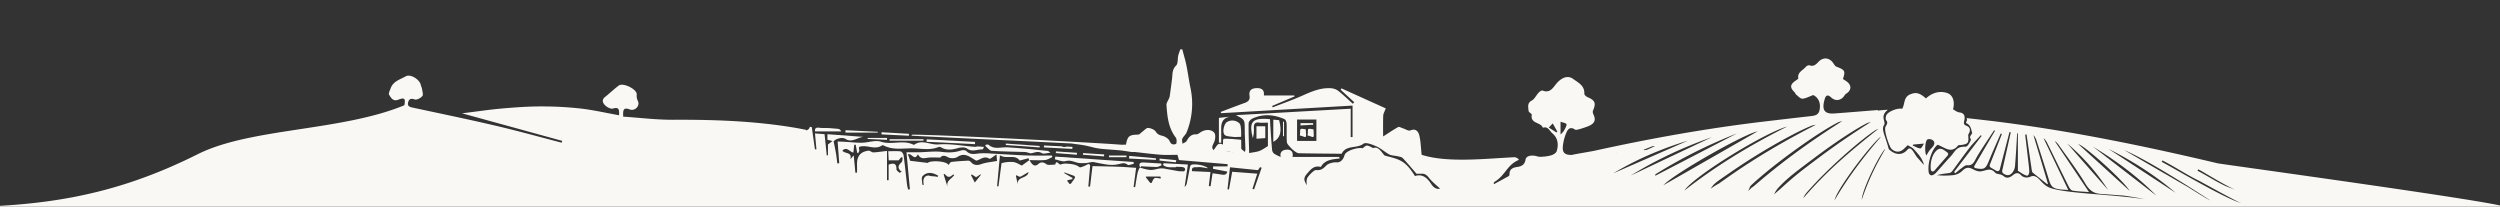 <svg xmlns="http://www.w3.org/2000/svg" id="Capa_1" data-name="Capa 1" viewBox="0 0 2613 216"><rect x="0" y="0" width="2613" height="216" fill="#333333" stroke="none"/><defs><style>.cls-1{fill:none;}.cls-2{fill:#f9f8f4;}</style></defs><title>herencia-esencia-meseta-09</title><path class="cls-1" d="M1637.33,130.92c-.84-1.23-3.21-1.41-6.13-2.49V141.7a16.44,16.44,0,0,0,4.72-6C1636.68,134.18,1637.94,131.8,1637.33,130.92Z"></path><path class="cls-1" d="M1966.19,144.17l-1.93,1.32c-.48.46-1,.94-1.47,1.45-15.53,15.72-43.31,53.94-45.17,63.56,13.26-22.58,28.5-43,45.17-62.4C1963.91,146.79,1965.05,145.47,1966.19,144.17Z"></path><path class="cls-1" d="M1925.75,127.72l-3.83,1.08c-9.44,4.77-22.05,12.73-35.41,22a624.92,624.92,0,0,0-53.31,41.49c-11.36,10.05-19.82,18.77-22.48,24q12.38-11.85,25.09-22.75c16.78-14.42,34-27.73,51.59-40.22C1900,144.43,1912.76,135.93,1925.75,127.72Z"></path><path class="cls-1" d="M1877.75,142.32q10.18-5.52,20.48-10.79l-3.89.75c-5.32,2.12-11.64,5.08-18.55,8.61a628.61,628.61,0,0,0-67.19,40.58c-15.75,11-28,20.93-31.69,26.7,3.68-2.91,7.38-5.74,11.09-8.55q6.82-5.16,13.73-10.08,10.45-7.47,21.07-14.45C1840.77,163.27,1859.09,152.45,1877.75,142.32Z"></path><path class="cls-1" d="M1963.51,135.93l-.72.31-2.2.95c-16.15,10.6-44,35.29-62,54.3q-2,2.14-3.9,4.18c-6.79,7.43-11.65,13.65-13.07,17.26,24.91-28.73,52.14-53.46,81.21-76.43Z"></path><path class="cls-1" d="M1916.23,155q5.67-4,11.42-8,13.8-9.45,27.94-18.34l-3.73,1.09c-5.16,2.63-11.29,6.21-18,10.44-2.66,1.68-5.41,3.47-8.21,5.34-9.09,6-18.82,13-28.28,20.07-18.54,13.93-36.06,28.58-45.83,38.92-3.48,3.67-6,6.81-7.19,9.16,2.79-2.64,5.59-5.22,8.41-7.79,15-13.66,30.36-26.34,46.12-38.25Q1907.5,161.22,1916.23,155Z"></path><path class="cls-1" d="M1618.93,134.53l7.9,5.06,1.07-.72c-1.51-2.7-3-5.39-4.87-8.67Z"></path><path class="cls-1" d="M1868.23,133.41a63.83,63.83,0,0,0-6.54,2.26c-28.93,11.43-92.46,51.27-101,64.67,33.31-26.11,68.09-47,104.37-65.31C1866.1,134.49,1867.16,133.94,1868.23,133.41Z"></path><path class="cls-1" d="M2020.7,154.11c1.8-2.58,1.78-5.23-1.26-6.76-1.37-.69-3.68-1-4.86-.27-2.33,1.38-3.1,13.14-1,16.71,1.32-2.12,2.22-3.81,3.35-5.33S2019.6,155.67,2020.7,154.11Z"></path><path class="cls-1" d="M2172.33,151.82,2226,200.58C2219.83,190.16,2179.62,153.91,2172.33,151.82Z"></path><path class="cls-1" d="M2160.72,151.11l42.93,48.81A219.69,219.69,0,0,0,2160.72,151.11Z"></path><path class="cls-1" d="M2336.1,199.51c-10.89-10.8-32.46-18.49-38.36-21.29-.26.51-.51,1-.76,1.54,8.13,4,23,13.63,31.47,16.81C2331.24,197.62,2333.78,198.6,2336.1,199.51Z"></path><path class="cls-1" d="M1837.32,138.35a64.1,64.1,0,0,0-10.75,4c-25.58,11.47-79.25,42.86-87.83,52.31l93.39-53.37Z"></path><path class="cls-1" d="M2286.16,196.17c1.06.62,22.52,14.28,23.9,14.34-22.15-14.45-64.75-41.76-89.54-52.41C2242.69,171,2264.39,183.64,2286.16,196.17Z"></path><path class="cls-1" d="M2219.17,204.89a4.9,4.9,0,0,0-2.5.64q-10.26-.84-20.52-1.54c-8.41-.55-12.39-4.27-16.58-11.24-8.46-14.08-18.58-27.18-28.07-40.65a14.38,14.38,0,0,0-3.68-3.43L2183.67,202c-7-.55-12.14-.65-17.19-1.53-1.53-.27-3.12-2.46-3.95-4.13-7.63-15.25-15.07-30.59-22.64-45.87a17.32,17.32,0,0,0-3.82-4.94c8.45,17.71,16.91,35.41,25.92,54.29-3.89-.28-6.16-.32-8.39-.62-7.94-1.05-9.64-2.85-11.93-10.42-4.16-13.73-8.58-27.37-13-41a14.55,14.55,0,0,0-3.06-5.29q7.31,24.57,14.63,49.13l-1.61,1.08-14.49-11.59c-1.69-11.53-3.73-25.42-5.76-39.32L2117,142q1.42,12.22,2.85,24.46c.54,4.63,1.19,9.25,1.45,13.9.08,1.48-.56,3.57-1.62,4.36-.75.54-2.89-.46-4.21-1.15-2.17-1.14-4.17-2.58-6.08-3.8V140.6l-.76,0c-.73,11.52-1.34,23-2.28,34.54a12.73,12.73,0,0,1-2.67,6.44c-3.45,4.36-7.27,3-11.06-.19l9.34-41.75-1.34-.34-11,42.09-10.38-6,13.41-34.1-1.22-.54c-2.73,6.19-5.47,12.36-8.16,18.56q-2.21,5.07-4.29,10.19c-3.56,8.68-5.09,9.44-16.17,6.93l22.58-38.53-.87-.58c-4.36,6.59-8.78,13.14-13.06,19.77-2.32,3.58-4.56,7.23-6.57,11-1.89,3.52-3.67,6.34-8.62,5.8-2-.21-4.31,2.05-6.3,3.45-2.16,1.51-4.11,3.33-6.15,5l-1.33-1.27,28.91-37.84-.83-.75c-3.95,4.36-8.18,8.5-11.79,13.14-6.19,8-12,16.25-18,24.33a5.36,5.36,0,0,1-3.07,2c-4.31.64-8.66,1-13,2.3,5.54.7,11.15,2.21,16.61,1.81,3.52-.26,7.48-2.68,10.08-5.28,3.78-3.79,6.48-5,10-1.22s7.47,3,11.16,2c5.24-1.4,9.39-1.73,13.58,2.84,1.83,2,6.25,1.36,8.88,2.93,3.54,2.11,5.8,1.26,8.64-1.12s6.5-2.6,9.41.44c2.66,2.79,5.4,2.86,8.74,1.29s6.65-.93,8.62,2.39c4.29,7.24,12.41,9.95,18.95,10.71,21.72,2.51,43.47,4.69,65.24,6.76-.32.82,13.55-.12,13.64.76-1.51-.07,4,.31,13.22.93a118.91,118.91,0,0,0-19.25-3.56A4.67,4.67,0,0,0,2219.17,204.89Z"></path><path class="cls-1" d="M2299.62,188.8c-13.17-6.48-26.19-13.28-39.26-20l-.78,1.47c13.46,7.09,64.82,37.84,82.83,43,0,0,0-.07,0-.11h0C2339.66,212.91,2302.91,190.42,2299.62,188.8Z"></path><path class="cls-1" d="M1999.31,153.39c2.63,1.09,5.24,2.84,7.92,3,1.19.06,2.54-3.17,3.86-5l-11.33,1Z"></path><path class="cls-1" d="M2254.12,205.8c-19.83-20.08-42.32-36.7-66.38-51.28Z"></path><path class="cls-1" d="M2274.05,202.69c-21.39-18.33-45.05-33.2-70.13-45.89Z"></path><path class="cls-1" d="M1962.79,168.68c-7.9,14.28-16.66,34.74-16.71,41.32a258.27,258.27,0,0,1,16.71-39q3.8-7.23,7.92-14.13l-1.14.93A96.88,96.88,0,0,0,1962.79,168.68Z"></path><path class="cls-1" d="M1733,161.87l8.73-3.82,22.56-9.87q-15.91,4.84-31.31,11a331,331,0,0,0-46.77,23.15L1732.73,162Z"></path><path class="cls-1" d="M1719.89,157.73a5,5,0,0,0,.82.3,88.5,88.5,0,0,0,9.27-4.23,11.4,11.4,0,0,0-2.84.32l-9.11,3.59,1.45.69C1719.61,158.15,1719.77,157.92,1719.89,157.73Z"></path><path class="cls-1" d="M1815.7,140.62q-8.68,3.4-17.21,7.1a515,515,0,0,0-65.45,34c-.9.56-1.82,1.1-2.72,1.66l-.17,1.58,2.89-1.5,71-36.76Z"></path><path class="cls-1" d="M1733,171.2l39.34-18.59,16.94-8q-12.57,4.38-24.82,9.46-16,6.65-31.46,14.57c-.37.19-.75.37-1.12.57q-14,7.22-27.41,15.49l27.11-12.81Z"></path><path class="cls-1" d="M1689.52,161c.18.1.36.17.54.25A.44.44,0,0,0,1689.52,161Z"></path><path class="cls-2" d="M2021.77,178.47l13.92-16a2.12,2.12,0,0,0-.33-3.08c-3.58-2.65-6.94-5.67-10.72-2.57-4.89,4-7.39,12.41-6.57,20.45A2.12,2.12,0,0,0,2021.77,178.47Z"></path><path class="cls-1" d="M1637.33,130.92c-.84-1.23-3.21-1.41-6.13-2.49V141.7a16.44,16.44,0,0,0,4.72-6C1636.68,134.18,1637.94,131.8,1637.33,130.92Z"></path><path class="cls-1" d="M1314.91,179l-29.22-3c-.78,6.76-1.7,14.84-2.63,22.93l1.55.29c1.18-6.53,2.37-13.05,3.37-18.55l26.18,2-5,15.92,1.7.47,7.86-22.54-1.65-.66Z"></path><path class="cls-1" d="M1719.89,157.73a5,5,0,0,0,.82.3,88.5,88.5,0,0,0,9.27-4.23,11.4,11.4,0,0,0-2.84.32l-9.11,3.59,1.45.69C1719.61,158.15,1719.77,157.92,1719.89,157.73Z"></path><path class="cls-1" d="M1815.7,140.62q-8.68,3.4-17.21,7.1a515,515,0,0,0-65.45,34c-.9.56-1.82,1.1-2.72,1.66l-.17,1.58,2.89-1.5,71-36.76Z"></path><path class="cls-1" d="M1689.52,161c.18.1.36.17.54.25A.44.44,0,0,0,1689.52,161Z"></path><path class="cls-1" d="M1837.32,138.35a64.1,64.1,0,0,0-10.75,4c-25.58,11.47-79.25,42.86-87.83,52.31l93.39-53.37Z"></path><path class="cls-1" d="M1733,161.87l8.73-3.82,22.56-9.87q-15.91,4.84-31.31,11a331,331,0,0,0-46.77,23.15L1732.73,162Z"></path><path class="cls-1" d="M1733,171.2l39.34-18.59,16.94-8q-12.57,4.38-24.82,9.46-16,6.65-31.46,14.57c-.37.19-.75.37-1.12.57q-14,7.22-27.41,15.49l27.11-12.81Z"></path><path class="cls-1" d="M1203.47,193.78c.61-1.33,1.2-4.52,3.12-6.18,1.24-1.08,4.41.06,6.72.2,0-.7,0-1.4,0-2.1h-16.16Z"></path><path class="cls-1" d="M985.87,181.78c1.65,5.32,3.24,10.42,4.83,15.52-2.53-8,6.26-9.72,8.37-15.42l-7.4,5.12Z"></path><path class="cls-1" d="M1014.06,182.38,1019,192l7.87-9.85-6.5,4.31Z"></path><path class="cls-1" d="M964.35,185.37c-1.5,1.62-.24,5.8-.24,8.82l1.65.27c-1.67-6.72,2.93-9.09,7.25-11.56l7,3.37.68-1.41C974.51,181.07,968.61,180.76,964.35,185.37Z"></path><path class="cls-1" d="M1618.93,134.53l7.9,5.06,1.07-.72c-1.51-2.7-3-5.39-4.87-8.67Z"></path><path class="cls-1" d="M1868.23,133.41a63.83,63.83,0,0,0-6.54,2.26c-28.93,11.43-92.46,51.27-101,64.67,33.31-26.11,68.09-47,104.37-65.31C1866.1,134.49,1867.16,133.94,1868.23,133.41Z"></path><path class="cls-1" d="M1114.59,183.36l6.18,3.61.18,1.43-5.77,1.33,3.44,4.56,6.14-8.58L1115,182.2Z"></path><path class="cls-1" d="M1061.7,184.07c.83,3.73,1.56,7,2.28,10.24-1.56-9,9.41-7.11,11.21-13.31l-9,5.27Z"></path><path class="cls-1" d="M2254.12,205.8c-19.83-20.08-42.32-36.7-66.38-51.28Z"></path><path class="cls-1" d="M2219.17,204.89a4.9,4.9,0,0,0-2.5.64q-10.26-.84-20.52-1.54c-8.41-.55-12.39-4.27-16.58-11.24-8.46-14.08-18.58-27.18-28.07-40.65a14.38,14.38,0,0,0-3.68-3.43L2183.67,202c-7-.55-12.14-.65-17.19-1.53-1.53-.27-3.12-2.46-3.95-4.13-7.63-15.25-15.07-30.59-22.64-45.87a17.32,17.32,0,0,0-3.82-4.94c8.45,17.71,16.91,35.41,25.92,54.29-3.89-.28-6.16-.32-8.39-.62-7.94-1.05-9.64-2.85-11.93-10.42-4.16-13.73-8.58-27.37-13-41a14.55,14.55,0,0,0-3.06-5.29q7.31,24.57,14.63,49.13l-1.61,1.08-14.49-11.59c-1.69-11.53-3.73-25.42-5.76-39.32L2117,142q1.42,12.22,2.85,24.46c.54,4.63,1.19,9.25,1.45,13.9.08,1.48-.56,3.57-1.62,4.36-.75.54-2.89-.46-4.21-1.15-2.17-1.14-4.17-2.58-6.08-3.8V140.6l-.76,0c-.73,11.52-1.34,23-2.28,34.54a12.73,12.73,0,0,1-2.67,6.44c-3.45,4.36-7.27,3-11.06-.19l9.34-41.75-1.34-.34-11,42.09-10.38-6,13.41-34.1-1.22-.54c-2.73,6.19-5.47,12.36-8.16,18.56q-2.21,5.07-4.29,10.19c-3.56,8.68-5.09,9.44-16.17,6.93l22.58-38.53-.87-.58c-4.36,6.59-8.78,13.14-13.06,19.77-2.32,3.58-4.56,7.23-6.57,11-1.89,3.52-3.67,6.34-8.62,5.8-2-.21-4.31,2.05-6.3,3.45-2.16,1.51-4.11,3.33-6.15,5l-1.33-1.27,28.91-37.84-.83-.75c-3.95,4.36-8.18,8.5-11.79,13.14-6.19,8-12,16.25-18,24.33a5.36,5.36,0,0,1-3.07,2c-4.31.64-8.66,1-13,2.3,5.54.7,11.15,2.21,16.61,1.81,3.52-.26,7.48-2.68,10.08-5.28,3.78-3.79,6.48-5,10-1.22s7.47,3,11.16,2c5.24-1.4,9.39-1.73,13.58,2.84,1.83,2,6.25,1.36,8.88,2.93,3.54,2.11,5.8,1.26,8.64-1.12s6.5-2.6,9.41.44c2.66,2.79,5.4,2.86,8.74,1.29s6.65-.93,8.62,2.39c4.29,7.24,12.41,9.95,18.95,10.71,21.72,2.51,43.47,4.69,65.24,6.76-.32.82,13.55-.12,13.64.76-1.51-.07,4,.31,13.22.93a118.91,118.91,0,0,0-19.25-3.56A4.67,4.67,0,0,0,2219.17,204.89Z"></path><path class="cls-1" d="M2172.33,151.82,2226,200.58C2219.83,190.16,2179.62,153.91,2172.33,151.82Z"></path><path class="cls-1" d="M2160.72,151.11l42.93,48.81A219.69,219.69,0,0,0,2160.72,151.11Z"></path><path class="cls-1" d="M1877.75,142.32q10.18-5.52,20.48-10.79l-3.89.75c-5.32,2.12-11.64,5.08-18.55,8.61a628.61,628.61,0,0,0-67.19,40.58c-15.75,11-28,20.93-31.69,26.7,3.68-2.91,7.38-5.74,11.09-8.55q6.82-5.16,13.73-10.08,10.45-7.47,21.07-14.45C1840.77,163.27,1859.09,152.45,1877.75,142.32Z"></path><path class="cls-1" d="M2299.62,188.8c-13.17-6.48-26.19-13.28-39.26-20l-.78,1.47c13.46,7.09,64.82,37.84,82.83,43,0,0,0-.07,0-.11h0C2339.66,212.91,2302.91,190.42,2299.62,188.8Z"></path><path class="cls-1" d="M2336.1,199.51c-10.89-10.8-32.46-18.49-38.36-21.29-.26.51-.51,1-.76,1.54,8.13,4,23,13.63,31.47,16.81C2331.24,197.62,2333.78,198.6,2336.1,199.51Z"></path><path class="cls-1" d="M2286.16,196.17c1.06.62,22.52,14.28,23.9,14.34-22.15-14.45-64.75-41.76-89.54-52.41C2242.69,171,2264.39,183.64,2286.16,196.17Z"></path><path class="cls-1" d="M2274.05,202.69c-21.39-18.33-45.05-33.2-70.13-45.89Z"></path><path class="cls-1" d="M1916.23,155q5.67-4,11.42-8,13.8-9.45,27.94-18.34l-3.73,1.09c-5.16,2.63-11.29,6.21-18,10.44-2.66,1.68-5.41,3.47-8.21,5.34-9.09,6-18.82,13-28.28,20.07-18.54,13.93-36.06,28.58-45.83,38.92-3.48,3.67-6,6.81-7.19,9.16,2.79-2.64,5.59-5.22,8.41-7.79,15-13.66,30.36-26.34,46.12-38.25Q1907.5,161.22,1916.23,155Z"></path><path class="cls-1" d="M1925.75,127.72l-3.83,1.08c-9.44,4.77-22.05,12.73-35.41,22a624.92,624.92,0,0,0-53.31,41.49c-11.36,10.05-19.82,18.77-22.48,24q12.38-11.85,25.09-22.75c16.78-14.42,34-27.73,51.59-40.22C1900,144.43,1912.76,135.93,1925.75,127.72Z"></path><path class="cls-1" d="M1962.79,168.68c-7.9,14.28-16.66,34.74-16.71,41.32a258.27,258.27,0,0,1,16.71-39q3.8-7.23,7.92-14.13l-1.14.93A96.88,96.88,0,0,0,1962.79,168.68Z"></path><path class="cls-1" d="M1963.51,135.93l-.72.31-2.2.95c-16.15,10.6-44,35.29-62,54.3q-2,2.14-3.9,4.18c-6.79,7.43-11.65,13.65-13.07,17.26,24.91-28.73,52.14-53.46,81.21-76.43Z"></path><path class="cls-1" d="M1999.31,153.39c2.63,1.09,5.24,2.84,7.92,3,1.19.06,2.54-3.17,3.86-5l-11.33,1Z"></path><path class="cls-1" d="M2020.7,154.11c1.8-2.58,1.78-5.23-1.26-6.76-1.37-.69-3.68-1-4.86-.27-2.33,1.38-3.1,13.14-1,16.71,1.32-2.12,2.22-3.81,3.35-5.33S2019.6,155.67,2020.7,154.11Z"></path><path class="cls-1" d="M1966.19,144.17l-1.93,1.32c-.48.46-1,.94-1.47,1.45-15.53,15.72-43.31,53.94-45.17,63.56,13.26-22.58,28.5-43,45.17-62.4C1963.91,146.79,1965.05,145.47,1966.19,144.17Z"></path><path class="cls-1" d="M1720,158.05a5.44,5.44,0,0,0,.83.3,88.35,88.35,0,0,0,9.26-4.23,11,11,0,0,0-2.84.32l-9.1,3.59,1.45.69C1719.68,158.47,1719.83,158.24,1720,158.05Z"></path><path class="cls-1" d="M1689.58,161.33l.54.25A.44.44,0,0,0,1689.58,161.33Z"></path><path class="cls-1" d="M1637.4,131.24c-.85-1.23-3.22-1.42-6.13-2.49V142a16.51,16.51,0,0,0,4.71-6C1636.74,134.5,1638,132.12,1637.4,131.24Z"></path><rect class="cls-1" x="1355.88" y="126.43" width="20.21" height="22.36"></rect><path class="cls-1" d="M1315,179.33l-29.23-3c-.77,6.76-1.7,14.84-2.63,22.93l1.55.29c1.19-6.53,2.37-13.05,3.37-18.55l26.18,2c-1.61,5.16-3.29,10.54-5,15.92l1.7.47,7.86-22.54-1.65-.66C1316.24,177.5,1315.31,178.84,1315,179.33Z"></path><path class="cls-1" d="M1815.77,140.94q-8.68,3.41-17.22,7.1a514.89,514.89,0,0,0-65.44,34c-.91.56-1.82,1.1-2.72,1.66l-.18,1.58,2.9-1.5,71-36.76Z"></path><path class="cls-1" d="M1837.39,138.67a63.46,63.46,0,0,0-10.75,4c-25.59,11.47-79.25,42.86-87.84,52.31l93.39-53.37Z"></path><path class="cls-1" d="M1733.11,162.19l8.72-3.82,22.57-9.87q-15.93,4.84-31.31,11a330.55,330.55,0,0,0-46.78,23.14l46.48-20.33Z"></path><path class="cls-1" d="M1733.11,171.52l39.33-18.59,16.94-8q-12.57,4.38-24.81,9.46-16,6.65-31.46,14.57c-.38.19-.76.37-1.13.57q-13.95,7.2-27.41,15.49l27.11-12.81Z"></path><path class="cls-1" d="M985.93,182.1l4.83,15.52c-2.52-8,6.27-9.72,8.37-15.42-2.44,1.69-4.88,3.37-7.39,5.12Z"></path><path class="cls-1" d="M964.42,185.69c-1.51,1.62-.24,5.8-.24,8.82l1.65.27c-1.68-6.72,2.93-9.09,7.24-11.56l7,3.37.68-1.41C974.57,181.39,968.67,181.08,964.42,185.69Z"></path><path class="cls-1" d="M1868.3,133.73a64.76,64.76,0,0,0-6.55,2.26c-28.93,11.43-92.46,51.27-101,64.67,33.31-26.11,68.09-47,104.36-65.32Z"></path><path class="cls-1" d="M1014.12,182.7l4.93,9.63,7.86-9.85-6.5,4.31Z"></path><path class="cls-1" d="M1619,134.85l7.89,5.06,1.08-.72-4.88-8.67Z"></path><path class="cls-1" d="M1114.66,183.68l6.17,3.61.18,1.43-5.77,1.33c1.13,1.49,2.49,3.29,3.44,4.56l6.15-8.59-9.77-3.5Z"></path><path class="cls-1" d="M1034.23,167.48c-5.65-3.56-9.59,1.43-13.7,2-6.44-3.49-11.58-9.09-19.62-3.82-2.42,1.59-7.33,1.71-9.84.29-3.91-2.24-6.33-1.92-8,.31-4.7,0-8.38-.22-12,.06-4.07.31-8.4,2.43-11.47-3.52-3.78,7.59-6.15-1.38-10.46.06,1,2.77,1.9,5.35,2.42,6.83l18.36,2.19c2.48-2.81,19.41-2.19,21.65,2.11,1-1.08,1.9-3,3-3.11,5.66-.71,11.37-1,17.06-1.34a4.09,4.09,0,0,1,3,1c3.22,3.91,6.65,4.22,11.42,2.49s10.28-2.07,16.28-3.17c-.16-2-.34-4.21-.55-6.78C1038.55,165,1035.22,168.1,1034.23,167.48Z"></path><path class="cls-1" d="M1203.54,194.09c.6-1.33,1.19-4.51,3.11-6.17,1.25-1.08,4.42.06,6.73.2V186h-16.16C1199.2,188.55,1201.62,191.65,1203.54,194.09Z"></path><path class="cls-1" d="M1066,169.3c-5.17-7-13.88-1.09-20.66-5.49-1,11.27-2,21.81-3,32.34l1.45.16c1.1-8.31,2.19-16.62,3.19-24.23a39.4,39.4,0,0,1,5.38-1.13c2.71-.13,5.54-.45,8.12.16s5.18,2.29,7.7,3.47l7.69-5.59c-.24-.7-.48-1.39-.73-2.09Z"></path><path class="cls-1" d="M1061.77,184.39c.83,3.73,1.55,7,2.28,10.24-1.56-9,9.41-7.11,11.2-13.31l-9,5.27Z"></path><path class="cls-1" d="M1877.82,142.64q10.17-5.52,20.48-10.79l-3.9.75c-5.31,2.12-11.63,5.08-18.55,8.61a631.14,631.14,0,0,0-67.19,40.57c-15.74,11-28,20.93-31.68,26.71q5.51-4.37,11.08-8.55,6.82-5.16,13.73-10.08,10.45-7.47,21.07-14.45C1840.83,163.59,1859.15,152.77,1877.82,142.64Z"></path><path class="cls-1" d="M2172.39,152.14c17.53,15.93,35.76,32.52,53.62,48.76C2219.9,190.48,2179.69,154.23,2172.39,152.14Z"></path><path class="cls-1" d="M2254.18,206.12c-19.83-20.08-42.32-36.7-66.38-51.28Z"></path><path class="cls-1" d="M2160.78,151.43l42.94,48.81A219.74,219.74,0,0,0,2160.78,151.43Z"></path><path class="cls-1" d="M2298.38,190.32c-13.17-6.49-24.88-14.48-38-21.16-.27.49-.53,1-.79,1.47,13.46,7.09,64.82,37.84,82.83,43a.45.45,0,0,0,0-.11h0C2339.72,213.23,2301.68,191.94,2298.38,190.32Z"></path><path class="cls-1" d="M2274.11,203c-21.39-18.33-45.05-33.2-70.13-45.9Z"></path><path class="cls-1" d="M2336.16,199.83c-17.35-8.42-32.46-18.49-38.36-21.29l-.76,1.54c8.14,4,23,13.62,31.47,16.81C2331.3,197.94,2333.84,198.91,2336.16,199.83Z"></path><path class="cls-1" d="M2286.22,196.49c1.07.62,22.52,14.28,23.91,14.34-22.15-14.45-64.76-41.76-89.55-52.42C2242.75,171.31,2264.45,184,2286.22,196.49Z"></path><path class="cls-1" d="M2219.36,206.12c-1,0-1.94-.67-2.62-.27q-10.26-.84-20.53-1.54c-8.41-.55-12.38-4.27-16.57-11.24-8.47-14.08-18.59-27.18-28.08-40.65a14.5,14.5,0,0,0-3.67-3.43l35.84,53.37c-6.95-.55-12.14-.66-17.19-1.53-1.53-.27-3.11-2.46-3.95-4.13-7.63-15.25-15.07-30.59-22.64-45.87a17.15,17.15,0,0,0-3.82-4.94l25.93,54.29c-3.89-.28-6.16-.32-8.4-.62-7.94-1.05-9.63-2.85-11.93-10.43-4.15-13.72-8.58-27.36-13-41a14.58,14.58,0,0,0-3.07-5.29q7.56,25.4,15.13,50.79l-.76.5-14.92-11.94a2.94,2.94,0,0,1-1.08-1.87c-1.66-11.3-3.63-24.74-5.6-38.18l-1.43.19c.95,8.15,1.92,16.31,2.86,24.46.53,4.63,1.19,9.25,1.44,13.9.08,1.48-.55,3.57-1.62,4.35-.74.55-2.89-.45-4.21-1.14-2.16-1.14-4.16-2.58-6.08-3.8V140.92l-.76,0c-.72,11.51-1.33,23-2.28,34.54a12.63,12.63,0,0,1-2.66,6.44c-2.95,3.72-6.16,3.29-9.4,1.09a3,3,0,0,1-1.25-3.18q4.46-19.84,8.93-39.85l-1.35-.34c-3.37,12.92-6.74,25.85-10.19,39.11a2.35,2.35,0,0,1-3.44,1.45l-5.8-3.34a2.56,2.56,0,0,1-1.11-3.15l12.61-32-1.23-.54c-2.72,6.19-5.46,12.36-8.16,18.56-1.47,3.38-2.89,6.78-4.29,10.19-3.32,8.11-4.87,9.3-14.09,7.38a1.52,1.52,0,0,1-1-2.27l21.51-36.71-.87-.58c-4.36,6.59-8.77,13.14-13.06,19.77-2.31,3.58-4.55,7.23-6.57,11-1.89,3.52-3.66,6.33-8.62,5.8-2-.21-4.31,2-6.3,3.44s-4,3.27-6,4.93l-1.35-1.29q14.4-18.87,28.81-37.72l-.83-.75c-3.95,4.36-8.18,8.5-11.78,13.13-6.2,8-12,16.26-18,24.34a5.35,5.35,0,0,1-3.07,2c-4.3.64-8.65,1-12.94,2.3a82.1,82.1,0,0,0,16.44,0,16.32,16.32,0,0,0,10-4.56c3.78-3.78,6.67-4,11.24-1.62,4.74,2.51,7.15,2.61,10.85,1.62,5.23-1.4,8.2-2.53,12.38,2,1.83,2,5.11.57,9.07,3.76,3.2,2.58,6.47,1.15,9.32-1.23s5.64-3,8.55,0c2.66,2.79,6.61,3,10,1.48s6.56.24,9.19,3.07c5.64,6.08,8.09,8.27,15.83,10.08,21.28,5,43.14,4.87,71.61,7.79-.32.82,8-.12,8.05.76-1.52-.07,5.12,1.46,14.37,2.08a119,119,0,0,0-19.26-3.56C2221.61,205.64,2220.69,206.12,2219.36,206.12Z"></path><path class="cls-1" d="M1916.29,155.35q5.68-4,11.42-8,13.8-9.45,28-18.34l-3.73,1.09c-5.16,2.62-11.29,6.21-18,10.44-2.66,1.68-5.4,3.47-8.21,5.34-9.09,6.05-18.81,13-28.28,20.07-18.53,13.93-36.06,28.58-45.83,38.92-3.47,3.67-6,6.81-7.18,9.16,2.78-2.64,5.59-5.23,8.4-7.79,15-13.66,30.36-26.34,46.13-38.25Q1907.56,161.54,1916.29,155.35Z"></path><path class="cls-1" d="M1963.57,136.25l-.72.31-2.19.94c-16.16,10.61-44,35.3-62.05,54.31q-2,2.15-3.89,4.18c-6.79,7.43-11.65,13.65-13.07,17.26,24.9-28.73,52.14-53.46,81.2-76.43Z"></path><path class="cls-1" d="M2020.76,154.43c1.81-2.58,1.78-5.23-1.25-6.76-1.37-.69-3.68-1-4.87-.27-2.32,1.38-3.09,13.14-1,16.71,1.31-2.12,2.21-3.81,3.35-5.33S2019.67,156,2020.76,154.43Z"></path><path class="cls-1" d="M1925.81,128l-3.82,1.07c-9.45,4.78-22.06,12.74-35.42,22a622.7,622.7,0,0,0-53.3,41.49c-11.37,10.05-19.82,18.77-22.49,24q12.38-11.85,25.1-22.75c16.77-14.42,34-27.73,51.59-40.22Q1906.32,140.29,1925.81,128Z"></path><path class="cls-1" d="M1966.25,144.49l-1.93,1.31c-.48.46-1,.95-1.47,1.46-15.52,15.72-43.31,53.94-45.17,63.55,13.26-22.57,28.51-42.95,45.17-62.39Q1964.55,146.44,1966.25,144.49Z"></path><path class="cls-1" d="M1999.37,153.7c2.64,1.1,5.24,2.85,7.92,3,1.19.06,2.54-3.17,3.86-5l-11.33,1Z"></path><path class="cls-1" d="M1962.85,169c-7.9,14.28-16.66,34.74-16.71,41.32a259.86,259.86,0,0,1,16.71-39q3.81-7.22,7.92-14.12l-1.14.93A98.36,98.36,0,0,0,1962.85,169Z"></path><path class="cls-1" d="M1637.4,131.24c-.85-1.23-3.22-1.42-6.13-2.49V142a16.51,16.51,0,0,0,4.71-6C1636.74,134.5,1638,132.12,1637.4,131.24Z"></path><rect class="cls-1" x="1355.88" y="126.43" width="20.21" height="22.36"></rect><path class="cls-1" d="M1315,179.33l-29.23-3c-.77,6.76-1.7,14.84-2.63,22.93l1.55.29c1.19-6.53,2.37-13.05,3.37-18.55l26.18,2c-1.61,5.16-3.29,10.54-5,15.92l1.7.47,7.86-22.54-1.65-.66C1316.24,177.5,1315.31,178.84,1315,179.33Z"></path><path class="cls-1" d="M1720,158.05a5.44,5.44,0,0,0,.83.3,88.35,88.35,0,0,0,9.26-4.23,11,11,0,0,0-2.84.32l-9.1,3.59,1.45.69C1719.68,158.47,1719.83,158.24,1720,158.05Z"></path><path class="cls-1" d="M1815.77,140.94q-8.68,3.41-17.22,7.1a514.89,514.89,0,0,0-65.44,34c-.91.56-1.82,1.1-2.72,1.66l-.18,1.58,2.9-1.5,71-36.76Z"></path><path class="cls-1" d="M1689.58,161.33l.54.25A.44.44,0,0,0,1689.58,161.33Z"></path><path class="cls-1" d="M1868.3,133.73a64.76,64.76,0,0,0-6.55,2.26c-28.93,11.43-92.46,51.27-101,64.67,33.31-26.11,68.09-47,104.36-65.32Z"></path><path class="cls-1" d="M1733.11,171.52l39.33-18.59,16.94-8q-12.57,4.38-24.81,9.46-16,6.65-31.46,14.57c-.38.19-.76.37-1.13.57q-13.95,7.2-27.41,15.49l27.11-12.81Z"></path><path class="cls-1" d="M1837.39,138.67a63.46,63.46,0,0,0-10.75,4c-25.59,11.47-79.25,42.86-87.84,52.31l93.39-53.37Z"></path><path class="cls-1" d="M985.93,182.1l4.83,15.52c-2.52-8,6.27-9.72,8.37-15.42-2.44,1.69-4.88,3.37-7.39,5.12Z"></path><path class="cls-1" d="M964.42,185.69c-1.51,1.62-.24,5.8-.24,8.82l1.65.27c-1.68-6.72,2.93-9.09,7.24-11.56l7,3.37.68-1.41C974.57,181.39,968.67,181.08,964.42,185.69Z"></path><path class="cls-1" d="M1014.12,182.7l4.93,9.63,7.86-9.85-6.5,4.31Z"></path><path class="cls-1" d="M1619,134.85l7.89,5.06,1.08-.72-4.88-8.67Z"></path><path class="cls-1" d="M1066,169.3c-5.17-7-13.88-1.09-20.66-5.49-1,11.27-2,21.81-3,32.34l1.45.16c1.1-8.31,2.19-16.62,3.19-24.23a39.4,39.4,0,0,1,5.38-1.13c2.71-.13,5.54-.45,8.12.16s5.18,2.29,7.7,3.47l7.69-5.59c-.24-.7-.48-1.39-.73-2.09Z"></path><path class="cls-1" d="M1034.23,167.48c-5.65-3.56-9.59,1.43-13.7,2-6.44-3.49-11.58-9.09-19.62-3.82-2.42,1.59-7.33,1.71-9.84.29-3.91-2.24-6.33-1.92-8,.31-4.7,0-8.38-.22-12,.06-4.07.31-8.4,2.43-11.47-3.52-3.78,7.59-6.15-1.38-10.46.06,1,2.77,1.9,5.35,2.42,6.83l18.36,2.19c2.48-2.81,19.41-2.19,21.65,2.11,1-1.08,1.9-3,3-3.11,5.66-.71,11.37-1,17.06-1.34a4.09,4.09,0,0,1,3,1c3.22,3.91,6.65,4.22,11.42,2.49s10.28-2.07,16.28-3.17c-.16-2-.34-4.21-.55-6.78C1038.55,165,1035.22,168.1,1034.23,167.48Z"></path><path class="cls-1" d="M1203.54,194.09c.6-1.33,1.19-4.51,3.11-6.17,1.25-1.08,4.42.06,6.73.2V186h-16.16C1199.2,188.55,1201.62,191.65,1203.54,194.09Z"></path><path class="cls-1" d="M1114.66,183.68l6.17,3.61.18,1.43-5.77,1.33c1.13,1.49,2.49,3.29,3.44,4.56l6.15-8.59-9.77-3.5Z"></path><path class="cls-1" d="M1061.77,184.39c.83,3.73,1.55,7,2.28,10.24-1.56-9,9.41-7.11,11.2-13.31l-9,5.27Z"></path><path class="cls-1" d="M1733.11,162.19l8.72-3.82,22.57-9.87q-15.93,4.84-31.31,11a330.55,330.55,0,0,0-46.78,23.14l46.48-20.33Z"></path><path class="cls-1" d="M2172.39,152.14c17.53,15.93,35.76,32.52,53.62,48.76C2219.9,190.48,2179.69,154.23,2172.39,152.14Z"></path><path class="cls-1" d="M2254.18,206.12c-19.83-20.08-42.32-36.7-66.38-51.28Z"></path><path class="cls-1" d="M2219.36,206.12c-1,0-1.94-.67-2.62-.27q-10.26-.84-20.53-1.54c-8.41-.55-12.38-4.27-16.57-11.24-8.47-14.08-18.59-27.18-28.08-40.65a14.5,14.5,0,0,0-3.67-3.43l35.84,53.37c-6.95-.55-12.14-.66-17.19-1.53-1.53-.27-3.11-2.46-3.95-4.13-7.63-15.25-15.07-30.59-22.64-45.87a17.15,17.15,0,0,0-3.82-4.94l25.93,54.29c-3.89-.28-6.16-.32-8.4-.62-7.94-1.05-9.63-2.85-11.93-10.43-4.15-13.72-8.58-27.36-13-41a14.58,14.58,0,0,0-3.07-5.29q7.56,25.4,15.13,50.79l-.76.5-14.92-11.94a2.94,2.94,0,0,1-1.08-1.87c-1.66-11.3-3.63-24.74-5.6-38.18l-1.43.19c.95,8.15,1.92,16.31,2.86,24.46.53,4.63,1.19,9.25,1.44,13.9.08,1.48-.55,3.57-1.62,4.35-.74.55-2.89-.45-4.21-1.14-2.16-1.14-4.16-2.58-6.08-3.8V140.92l-.76,0c-.72,11.51-1.33,23-2.28,34.54a12.63,12.63,0,0,1-2.66,6.44c-2.95,3.72-6.16,3.29-9.4,1.09a3,3,0,0,1-1.25-3.18q4.46-19.84,8.93-39.85l-1.35-.34c-3.37,12.92-6.74,25.85-10.19,39.11a2.35,2.35,0,0,1-3.44,1.45l-5.8-3.34a2.56,2.56,0,0,1-1.11-3.15l12.61-32-1.23-.54c-2.72,6.19-5.46,12.36-8.16,18.56-1.47,3.38-2.89,6.78-4.29,10.19-3.32,8.11-4.87,9.3-14.09,7.38a1.52,1.52,0,0,1-1-2.27l21.51-36.71-.87-.58c-4.36,6.59-8.77,13.14-13.06,19.77-2.31,3.58-4.55,7.23-6.57,11-1.89,3.52-3.66,6.33-8.62,5.8-2-.21-4.31,2-6.3,3.44s-4,3.27-6,4.93l-1.35-1.29q14.4-18.87,28.81-37.72l-.83-.75c-3.95,4.36-8.18,8.5-11.78,13.13-6.2,8-12,16.26-18,24.34a5.35,5.35,0,0,1-3.07,2c-4.3.64-8.65,1-12.94,2.3a82.1,82.1,0,0,0,16.44,0,16.32,16.32,0,0,0,10-4.56c3.78-3.78,6.67-4,11.24-1.62,4.74,2.51,7.15,2.61,10.85,1.62,5.23-1.4,8.2-2.53,12.38,2,1.83,2,5.11.57,9.07,3.76,3.2,2.58,6.47,1.15,9.32-1.23s5.64-3,8.55,0c2.66,2.79,6.61,3,10,1.48s6.56.24,9.19,3.07c5.64,6.08,8.09,8.27,15.83,10.08,21.28,5,43.14,4.87,71.61,7.79-.32.82,8-.12,8.05.76-1.52-.07,5.12,1.46,14.37,2.08a119,119,0,0,0-19.26-3.56C2221.61,205.64,2220.69,206.12,2219.36,206.12Z"></path><path class="cls-1" d="M2160.78,151.43l42.94,48.81A219.74,219.74,0,0,0,2160.78,151.43Z"></path><path class="cls-1" d="M2286.22,196.49c1.07.62,22.52,14.28,23.91,14.34-22.15-14.45-64.76-41.76-89.55-52.42C2242.75,171.31,2264.45,184,2286.22,196.49Z"></path><path class="cls-1" d="M2298.38,190.32c-13.17-6.49-24.88-14.48-38-21.16-.27.49-.53,1-.79,1.47,13.46,7.09,64.82,37.84,82.83,43a.45.45,0,0,0,0-.11h0C2339.72,213.23,2301.68,191.94,2298.38,190.32Z"></path><path class="cls-1" d="M2336.16,199.83c-17.35-8.42-32.46-18.49-38.36-21.29l-.76,1.54c8.14,4,23,13.62,31.47,16.81C2331.3,197.94,2333.84,198.91,2336.16,199.83Z"></path><path class="cls-1" d="M2274.11,203c-21.39-18.33-45.05-33.2-70.13-45.9Z"></path><path class="cls-1" d="M1999.37,153.7c2.64,1.1,5.24,2.85,7.92,3,1.19.06,2.54-3.17,3.86-5l-11.33,1Z"></path><path class="cls-1" d="M1963.57,136.25l-.72.31-2.19.94c-16.16,10.61-44,35.3-62.05,54.31q-2,2.15-3.89,4.18c-6.79,7.43-11.65,13.65-13.07,17.26,24.9-28.73,52.14-53.46,81.2-76.43Z"></path><path class="cls-1" d="M1916.29,155.35q5.68-4,11.42-8,13.8-9.45,28-18.34l-3.73,1.09c-5.16,2.62-11.29,6.21-18,10.44-2.66,1.68-5.4,3.47-8.21,5.34-9.09,6.05-18.81,13-28.28,20.07-18.53,13.93-36.06,28.58-45.83,38.92-3.47,3.67-6,6.81-7.18,9.16,2.78-2.64,5.59-5.23,8.4-7.79,15-13.66,30.36-26.34,46.13-38.25Q1907.56,161.54,1916.29,155.35Z"></path><path class="cls-1" d="M1925.81,128l-3.82,1.07c-9.45,4.78-22.06,12.74-35.42,22a622.7,622.7,0,0,0-53.3,41.49c-11.37,10.05-19.82,18.77-22.49,24q12.38-11.85,25.1-22.75c16.77-14.42,34-27.73,51.59-40.22Q1906.32,140.29,1925.81,128Z"></path><path class="cls-1" d="M2020.76,154.43c1.81-2.58,1.78-5.23-1.25-6.76-1.37-.69-3.68-1-4.87-.27-2.32,1.38-3.09,13.14-1,16.71,1.31-2.12,2.21-3.81,3.35-5.33S2019.67,156,2020.76,154.43Z"></path><path class="cls-1" d="M1877.82,142.64q10.17-5.52,20.48-10.79l-3.9.75c-5.31,2.12-11.63,5.08-18.55,8.61a631.14,631.14,0,0,0-67.19,40.57c-15.74,11-28,20.93-31.68,26.71q5.51-4.37,11.08-8.55,6.82-5.16,13.73-10.08,10.45-7.47,21.07-14.45C1840.83,163.59,1859.15,152.77,1877.82,142.64Z"></path><path class="cls-1" d="M1962.85,169c-7.9,14.28-16.66,34.74-16.71,41.32a259.86,259.86,0,0,1,16.71-39q3.81-7.22,7.92-14.12l-1.14.93A98.36,98.36,0,0,0,1962.85,169Z"></path><path class="cls-1" d="M1966.25,144.49l-1.93,1.31c-.48.46-1,.95-1.47,1.46-15.52,15.72-43.31,53.94-45.17,63.55,13.26-22.57,28.51-42.95,45.17-62.39Q1964.55,146.44,1966.25,144.49Z"></path><path class="cls-1" d="M1720,158.05a5.44,5.44,0,0,0,.83.3,88.35,88.35,0,0,0,9.26-4.23,11,11,0,0,0-2.84.32l-9.1,3.59,1.45.69C1719.68,158.47,1719.83,158.24,1720,158.05Z"></path><path class="cls-1" d="M1689.58,161.33l.54.25A.44.44,0,0,0,1689.58,161.33Z"></path><path class="cls-1" d="M1315,179.33l-29.23-3c-.77,6.76-1.7,14.84-2.63,22.93l1.55.29c1.19-6.53,2.37-13.05,3.37-18.55l26.18,2c-1.61,5.16-3.29,10.54-5,15.92l1.7.47,7.86-22.54-1.65-.66C1316.24,177.5,1315.31,178.84,1315,179.33Z"></path><path class="cls-1" d="M1637.4,131.24c-.85-1.23-3.22-1.42-6.13-2.49V142a16.51,16.51,0,0,0,4.71-6C1636.74,134.5,1638,132.12,1637.4,131.24Z"></path><path class="cls-1" d="M1733.11,171.52l39.33-18.59,16.94-8q-12.57,4.38-24.81,9.46-16,6.65-31.46,14.57c-.38.19-.76.37-1.13.57q-13.95,7.2-27.41,15.49l27.11-12.81Z"></path><path class="cls-1" d="M1815.77,140.94q-8.68,3.41-17.22,7.1a514.89,514.89,0,0,0-65.44,34c-.91.56-1.82,1.1-2.72,1.66l-.18,1.58,2.9-1.5,71-36.76Z"></path><path class="cls-1" d="M1733.11,162.19l8.72-3.82,22.57-9.87q-15.93,4.84-31.31,11a330.55,330.55,0,0,0-46.78,23.14l46.48-20.33Z"></path><path class="cls-1" d="M1837.39,138.67a63.46,63.46,0,0,0-10.75,4c-25.59,11.47-79.25,42.86-87.84,52.31l93.39-53.37Z"></path><rect class="cls-1" x="1355.88" y="126.43" width="20.21" height="22.36"></rect><path class="cls-1" d="M1868.3,133.73a64.76,64.76,0,0,0-6.55,2.26c-28.93,11.43-92.46,51.27-101,64.67,33.31-26.11,68.09-47,104.36-65.32Z"></path><path class="cls-1" d="M985.93,182.1l4.83,15.52c-2.52-8,6.27-9.72,8.37-15.42-2.44,1.69-4.88,3.37-7.39,5.12Z"></path><path class="cls-1" d="M1203,193.4a.5.5,0,0,0,.87-.15c.53-1.55,1.21-4,2.79-5.33,1.25-1.08,4.42.06,6.73.2V186h-14.47a.82.82,0,0,0-.65,1.33Z"></path><path class="cls-1" d="M964.42,185.69c-1.51,1.62-.24,5.8-.24,8.82l1.65.27c-1.68-6.72,2.93-9.09,7.24-11.56l7,3.37.68-1.41C974.57,181.39,968.67,181.08,964.42,185.69Z"></path><path class="cls-1" d="M1619,134.85l7.89,5.06,1.08-.72-4.88-8.67Z"></path><path class="cls-1" d="M1014.81,184.06l4.24,8.27,6-7.58a.46.46,0,0,0-.61-.67c-1.35.91-2.79,1.86-4.08,2.71l-5-3.26A.41.41,0,0,0,1014.81,184.06Z"></path><path class="cls-1" d="M1114.66,183.68l6.17,3.61.18,1.43-5.77,1.33c1.13,1.49,2.49,3.29,3.44,4.56l6.15-8.59-9.77-3.5Z"></path><path class="cls-1" d="M1066,169.3c-5.17-7-13.88-1.09-20.66-5.49-1,11.27-2,21.81-3,32.34l1.45.16c1.1-8.31,2.19-16.62,3.19-24.23a39.4,39.4,0,0,1,5.38-1.13c2.71-.13,5.54-.45,8.12.16s5.18,2.29,7.7,3.47l7.69-5.59c-.24-.7-.48-1.39-.73-2.09Z"></path><path class="cls-1" d="M1034.23,167.48c-5.65-3.56-9.59,1.43-13.7,2-6.44-3.49-11.58-9.09-19.62-3.82-2.42,1.59-7.33,1.71-9.84.29-3.91-2.24-6.33-1.92-8,.31-4.7,0-8.38-.22-12,.06-4.07.31-8.4,2.43-11.47-3.52-3.78,7.59-6.15-1.38-10.46.06,1,2.77,1.9,5.35,2.42,6.83l18.36,2.19c2.48-2.81,19.41-2.19,21.65,2.11,1-1.08,1.9-3,3-3.11,5.66-.71,11.37-1,17.06-1.34a4.09,4.09,0,0,1,3,1c3.22,3.91,6.65,4.22,11.42,2.49s10.28-2.07,16.28-3.17c-.16-2-.34-4.21-.55-6.78C1038.55,165,1035.22,168.1,1034.23,167.48Z"></path><path class="cls-1" d="M1061.77,184.39c.83,3.73,1.55,7,2.28,10.24-1.56-9,9.41-7.11,11.2-13.31l-9,5.27Z"></path><path class="cls-1" d="M2336.16,199.83c-17.35-8.42-32.46-18.49-38.36-21.29l-.76,1.54c8.14,4,23,13.62,31.47,16.81C2331.3,197.94,2333.84,198.91,2336.16,199.83Z"></path><path class="cls-1" d="M2219.36,206.12c-1,0-1.94-.67-2.62-.27q-10.26-.84-20.53-1.54c-8.41-.55-12.38-4.27-16.57-11.24-8.47-14.08-18.59-27.18-28.08-40.65a14.5,14.5,0,0,0-3.67-3.43l35.84,53.37c-6.95-.55-12.14-.66-17.19-1.53-1.53-.27-3.11-2.46-3.95-4.13-7.63-15.25-15.07-30.59-22.64-45.87a17.15,17.15,0,0,0-3.82-4.94l25.93,54.29c-3.89-.28-6.16-.32-8.4-.62-7.94-1.05-9.63-2.85-11.93-10.43-4.15-13.72-8.58-27.36-13-41a14.58,14.58,0,0,0-3.07-5.29q7.56,25.4,15.13,50.79l-.76.5-14.92-11.94a2.94,2.94,0,0,1-1.08-1.87c-1.66-11.3-3.63-24.74-5.6-38.18l-1.43.19c.95,8.15,1.92,16.31,2.86,24.46.53,4.63,1.19,9.25,1.44,13.9.08,1.48-.55,3.57-1.62,4.35-.74.55-2.89-.45-4.21-1.14-2.16-1.14-4.16-2.58-6.08-3.8V140.92l-.76,0c-.72,11.51-1.33,23-2.28,34.54a12.63,12.63,0,0,1-2.66,6.44c-2.95,3.72-6.16,3.29-9.4,1.09a3,3,0,0,1-1.25-3.18q4.46-19.84,8.93-39.85l-1.35-.34c-3.37,12.92-6.74,25.85-10.19,39.11a2.35,2.35,0,0,1-3.44,1.45l-5.8-3.34a2.56,2.56,0,0,1-1.11-3.15l12.61-32-1.23-.54c-2.72,6.19-5.46,12.36-8.16,18.56-1.47,3.38-2.89,6.78-4.29,10.19-3.32,8.11-4.87,9.3-14.09,7.38a1.52,1.52,0,0,1-1-2.27l21.51-36.71-.87-.58c-4.36,6.59-8.77,13.14-13.06,19.77-2.31,3.58-4.55,7.23-6.57,11-1.89,3.52-3.66,6.33-8.62,5.8-2-.21-4.31,2-6.3,3.44s-4,3.27-6,4.93l-1.35-1.29q14.4-18.87,28.81-37.72l-.83-.75c-3.95,4.36-8.18,8.5-11.78,13.13-6.2,8-12,16.26-18,24.34a5.35,5.35,0,0,1-3.07,2c-4.3.64-8.65,1-12.94,2.3a82.1,82.1,0,0,0,16.44,0,16.32,16.32,0,0,0,10-4.56c3.78-3.78,6.67-4,11.24-1.62,4.74,2.51,7.15,2.61,10.85,1.62,5.23-1.4,8.2-2.53,12.38,2,1.83,2,5.11.57,9.07,3.76,3.2,2.58,6.47,1.15,9.32-1.23s5.64-3,8.55,0c2.66,2.79,6.61,3,10,1.48s6.56.24,9.19,3.07c5.64,6.08,8.09,8.27,15.83,10.08,21.28,5,43.14,4.87,71.61,7.79-.32.82,8-.12,8.05.76-1.52-.07,5.12,1.46,14.37,2.08a119,119,0,0,0-19.26-3.56C2221.61,205.64,2220.69,206.12,2219.36,206.12Z"></path><path class="cls-1" d="M2160.78,151.43l42.94,48.81A219.74,219.74,0,0,0,2160.78,151.43Z"></path><path class="cls-1" d="M2254.18,206.12c-19.83-20.08-42.32-36.7-66.38-51.28Z"></path><path class="cls-1" d="M2172.39,152.14c17.53,15.93,35.76,32.52,53.62,48.76C2219.9,190.48,2179.69,154.23,2172.39,152.14Z"></path><path class="cls-1" d="M2298.38,190.32c-13.17-6.49-24.88-14.48-38-21.16-.27.49-.53,1-.79,1.47,13.46,7.09,64.82,37.84,82.83,43a.45.45,0,0,0,0-.11h0C2339.72,213.23,2301.68,191.94,2298.38,190.32Z"></path><path class="cls-1" d="M2286.22,196.49c1.07.62,22.52,14.28,23.91,14.34-22.15-14.45-64.76-41.76-89.55-52.42C2242.75,171.31,2264.45,184,2286.22,196.49Z"></path><path class="cls-1" d="M2274.11,203c-21.39-18.33-45.05-33.2-70.13-45.9Z"></path><path class="cls-1" d="M2020.76,154.43c1.81-2.58,1.78-5.23-1.25-6.76-1.37-.69-3.68-1-4.87-.27-2.32,1.38-3.09,13.14-1,16.71,1.31-2.12,2.21-3.81,3.35-5.33S2019.67,156,2020.76,154.43Z"></path><path class="cls-1" d="M1844.46,214.06c2.78-2.64,5.59-5.23,8.4-7.79,15-13.66,30.36-26.34,46.13-38.25q8.57-6.48,17.3-12.67,5.68-4,11.42-8,13.8-9.45,28-18.34l-3.73,1.09c-5.16,2.62-11.29,6.21-18,10.44-2.66,1.68-5.4,3.47-8.21,5.34-9.09,6.05-18.81,13-28.28,20.07"></path><path class="cls-1" d="M1963.57,136.25l-.72.31-2.19.94c-16.16,10.61-44,35.3-62.05,54.31q-2,2.15-3.89,4.18c-6.79,7.43-11.65,13.65-13.07,17.26,24.9-28.73,52.14-53.46,81.2-76.43Z"></path><path class="cls-1" d="M1925.81,128l-3.82,1.07c-9.45,4.78-22.06,12.74-35.42,22a622.7,622.7,0,0,0-53.3,41.49c-11.37,10.05-19.82,18.77-22.49,24q12.38-11.85,25.1-22.75c16.77-14.42,34-27.73,51.59-40.22Q1906.32,140.29,1925.81,128Z"></path><path class="cls-1" d="M1966.25,144.49l-1.93,1.31c-.48.46-1,.95-1.47,1.46-15.52,15.72-43.31,53.94-45.17,63.55,13.26-22.57,28.51-42.95,45.17-62.39Q1964.55,146.44,1966.25,144.49Z"></path><path class="cls-1" d="M1877.82,142.64q10.17-5.52,20.48-10.79l-3.9.75c-5.31,2.12-11.63,5.08-18.55,8.61a631.14,631.14,0,0,0-67.19,40.57c-15.74,11-28,20.93-31.68,26.71q5.51-4.37,11.08-8.55,6.82-5.16,13.73-10.08,10.45-7.47,21.07-14.45C1840.83,163.59,1859.15,152.77,1877.82,142.64Z"></path><path class="cls-1" d="M1999.37,153.7c2.64,1.1,5.24,2.85,7.92,3,1.19.06,2.54-3.17,3.86-5l-11.33,1Z"></path><path class="cls-1" d="M1962.85,169c-7.9,14.28-16.66,34.74-16.71,41.32a259.86,259.86,0,0,1,16.71-39q3.81-7.22,7.92-14.12l-1.14.93A98.36,98.36,0,0,0,1962.85,169Z"></path><path class="cls-1" d="M1493.87,187.4c-2.29-2.9-4.36-4.67-8.07-4.41-2.09.15-4.21,0-5.06,0-5.21-6-9.6-11.35-14.39-16.31-1.25-1.3-3.74-1.49-5.72-2-2.78-.68-5.93-.56-8.36-1.85-4.66-2.47-8.64-6.32-13.43-8.42-4.29-1.89-11.15-4.62-13.6-2.73-6.93,5.32-17.89,1-22.61,10.25-.18.35-1.48.18-2.25.18-14.17-.14-28.34-.23-42.5-.52-1.47,0-3-1.09-4.32-2a27.08,27.08,0,0,1-4.71-4.23c-1.45-1.67-3.48-3.58-3.62-5.5-.44-6.37,0-12.8-.24-19.19-.06-1.62-.91-4.11-2.1-4.64-11.08-5-22.44-5.88-33.7-.66-1.76.81-3.92,3.2-3.94,4.89-.13,10,.31,20,.59,31.16,4.43-.89,7.84-1.12,10.87-2.3s5.92-3.36,8.72-5V129.64c-3.51,0-6.42.32-9.22-.07-4.34-.6-5.57,1.45-5.45,5.25a46.92,46.92,0,0,1-.07,5.81,50.71,50.71,0,0,1-1,5.14c-4.15-16.49-1.49-21.61,17.93-19.75.09,2,.14,4.15.29,6.24.58,8.65,1.1,17.31,1.88,25.94a6.12,6.12,0,0,0,2.31,4,44.06,44.06,0,0,0,6.74,3.35c-1.33-4.76,1.59-7.47,6.21-7.69,5.56-.26,7,3.48,6,7.65H1400l.48,1.56c-7.52,1-15.37,1.26-19.56,8.76-.06.09-.38.09-.57,0-7-1.56-10.39,3-14.41,7.7s-1.9,7.91.29,11.61c1-3,1.38-6.22,3.09-8.34s5-4.81,7.3-4.53c5,.61,7.74-1.34,11.05-4.59,2-1.95,6.11-2.66,9.15-2.41,4.44.38,8.57-1.31,9.66-5.43,1.25-4.75,14.32-13,19.14-12a12.88,12.88,0,0,1,3.51,1.73c.77.46,1.69,1.73,2.12,1.56,5.68-2.23,7.87,2.53,10.92,5.35,7.42-2.23,28.59,10.07,34.76,20.59,7.25-2.39,12.5.1,16.9,7a10.94,10.94,0,0,0,11.59,4.42C1501.62,195,1497.21,191.63,1493.87,187.4Z"></path><path class="cls-2" d="M1428.93,135.28c.12-1.19,1.33-2.27,2-3.39,1,1.09,2.62,2.05,2.86,3.3a73.68,73.68,0,0,1,.79,9.31l2.22-.07c-.23-4.75.21-9.69-1.1-14.13-.4-1.33-5.66-1.22-8.86-1.81v15.79h1.94C1428.83,141.28,1428.64,138.25,1428.93,135.28Z"></path><path class="cls-2" d="M2318,170.71c-77.85-18.43-156.15-34.48-235.63-44.21-8.41-1-16.83-1.94-27-3.1,2,3.25-2.22,4.3.44,5.64,4.93,2.49,4.65,8.61,5.61,10l-1.19,1.87c-3,4.3,1.22,2.84-1,7-1.35,2.5-2.78,5.55-5.28,5.44-9.36-.41-10.71,5.45-15.36,10.39-5.32,5.64-10.29,11.62-15.56,17.31a7.73,7.73,0,0,1-4.23,2.27c-.82.12-2.5-1.32-2.73-2.31-1.88-8.25,2.17-24.35,9.11-29.71,7.12,2.4,14,10,21.5.67.41-.51,1.78-.22,2.69-.36,7.86-1.13,8.48-2,7.81-10.21-.06-.79.61-1.65,1-2.47,1.49-3.4.81-6-2.81-7.45-2.58-1-3.12-2.09-2.38-5.14.93-3.82.93-8.2-5.17-8.87-2.27-.25-4.37-2.06-6.5-3.14,2-7.67.25-15-6.31-17.16-7.71-2.51-15.74-.2-22,5.73-6.93-6.17-10.71-6.66-16.56-4.22-7.05,2.93-5.27,10.3-8.33,15.07-4.56-1.13-14.4,2.62-16.42,6.52-.78,1.51-1.13,4.28-.28,5.38,2.24,2.88.62,4.32-.67,6.83-2,3.88,4.1,20.91,6.06,22.89,4,4,9,4.25,13.15.23,1.34-1.3,2.69-2.59,4-3.87,2.23,1.44,4.91,2.49,6.59,4.4,3.37,3.82,7.11,7.73,9,12.3,2.67,6.42,1,3.47-4.86-3-3.73-3.54-6.83-13.82-11-9-7.41,8.45-16.14,3.06-19.58-.69-4.46-16.39-8-20.15-4.76-25.35,2-3.25-4.94-9,3.91-15.64a95.5,95.5,0,0,0-10.55.9V115c-15.1,1.2-30.19,2.47-45.29,3.58-10.87.8-13.39-3.93-10.33-14.7,1.09-3.84,2.82-5.77,6.87-2,4.83,4.46,10.9,3.06,14.18-2.54a6.72,6.72,0,0,1,2.07-1.8c4.8-3.33,5.1-8.17.63-11.85-1.44-1.19-3.09-2.12-4.62-3.15,2.83-8.29,2.11-9.47-6.67-12.8-1.39-.52-2.44-2.27-3.35-3.64-4-6-10.66-6.71-15.64-1.36-2.6,2.78-5,5.07-9.33,3.53-1-.35-3.06.68-3.88,1.69-3,3.63-8.77,5.43-7.8,11.84.12.78-2.11,2-3.34,2.88-5.26,3.78-5.42,7-.63,11.63.78.75,1.06,2,1.89,2.69,2,1.6,4.34,4.24,6.42,4.14,3.42-.16,6.76-2.15,11.23-3.77-.49-.23.44.09,1.25.6,4.89,3.11,6.66,8.39,5.48,14.82-1,5.52-5,6.13-9.46,6.62-15.44,1.7-30.86,3.56-46.28,5.36-60.61,7.08-120.6,17.8-180.17,30.92-2.71.59-19.4,3.33-23.33,4.29h0l-1.14-.06c-7.26-.15-8.41-3.91-8-8.93a48.5,48.5,0,0,1,3.49-13.82c1.53-3.92,4-7.33,9.22-3.75,1.05.72,3.32-.09,4.94-.52,2.5-.66,5-1.55,7.39-2.41,8.14-2.86,9.91-6.76,7-12.74-.58-1.19-1-3-.55-4.08,3.44-7.94,2.32-10.7-5.71-14.17-1.41-.61-3.38-2.39-3.31-3.54.48-8.58-6.59-11.73-11.74-15.5-5.59-4.1-11.87-1.24-16.82,4.21-3.83,4.22-6.86,11.29-15.15,7.94-.94-.38-3.06,1.18-4.13,2.32-2.47,2.61-4.08,6.53-7,8.1-5.22,2.79-3.64,7-3.44,10.86.07,1.44,3.56,3,3.36,4.13-1.68,9.45,9.57,7.49,11.57,13.49,5.5-1.85,7.07,3.46,10,5.87,5.82,4.9,6.62,11.73,4.47,18.63-.57,1.82-3.28,3.47-5.36,4.21a38.58,38.58,0,0,1-9.14,1.54,14.46,14.46,0,0,1-5.69-.28c-5.63-1.8-11.69-.79-12.33,3.22-.91,5.69-4.43,7.24-9,7.85-5.06.68-8,2.9-7.82,7.67a2.15,2.15,0,0,1-1.1,2l-15,8.2h0a1.57,1.57,0,0,1,.43-2.31c11.5-7,12.94-17.52,25-22.8,1.51-.65-2.38-3-4-3-32,1.63-70.28,6-97.14-2.5-.86-7.71-.93-14.37-2.55-20.63-.93-3.57-3.56-7.32-9.27-4.85-1.91.82-5.13-1.39-7.76-2.2-1.65-.51-3.82-1.93-4.89-1.35-5.23,2.87-10.18,6.27-15.81,9.86,0-6.75-.16-14.24.11-21.71.07-2.14,1.41-4.25,2.63-7.65l-46.25-20.9-.9,1.37,14.24,13.11c-.5.52-1,1-1.49,1.58-5-4.5-9.83-9.2-15.08-13.38a14.41,14.41,0,0,0-7.55-2.82c-10.8-.78-20.38,3.38-30,7.68-10.18,4.53-20.74,8.23-31.13,12.29l-.6-1.47,23.41-9.94-.2-1H1321c.7-6.06-2.52-7.89-7.81-7.68s-8.06,2.5-7.14,8.24c.62,3.89-1.47,5.95-5.11,7.23-8.4,3-16.7,6.24-25,9.38l.28,1.34,137.47-7.95v32.91h-1.92V113.62l-120,6.73c9.16,4.6,9.22,4.91,9.24,14.56,0,7.07.53,14.14.7,21.22a7.31,7.31,0,0,1-.66,2.58c-2.34-1.66-4.44-4.3-6.45-4.24s-4,2.79-6.33,4.59l-7.54-1.44c.65-4.68-2.29-7.7-6.31-7.28-2.23.23-4,4.31-6,6.56-2.18-2.68-1.51-3.93.48-8.05,1.4-2.89,1.91-8.11.23-10.15-3.38-4.1-10.43-3.36-14.83-.1-1.14.84-2.62,1.85-3.89,1.79-5.32-.26-7.87,2.89-10.17,7-.75,1.34-2.85,1.92-4.33,2.85-.09-1.78-.79-3.82-.14-5.26,1.07-2.41,3.54-4.23,4.49-6.66a79.45,79.45,0,0,0,4.06-46.24c-1.68-8-2.72-16.17-4.37-24.19-1.13-5.49-2.8-10.86-4.23-16.29l-2-.08a63.06,63.06,0,0,0-2.21,6.41c-.81,3.58-.1,8.49-2.24,10.58-4.29,4.2-3.66,9-4.25,13.81-.73,6.12-1.58,12.22-2.42,18.32a9.4,9.4,0,0,1-.69,2.08c-.95,2.4-2.87,4.85-2.71,7.16.84,12,2,23.92,9.81,34,1.14,1.48.92,6.23.16,6.53-2.57,1-5.11.91-6.73-3-1.06-2.53-4.74-4.77-7.66-5.5s-4.84-1.38-6.7-4.23c-1.44-2.22-5.19-3.75-8-3.95-1.94-.14-4.1,2.51-6.13,3.95-1.45,1-2.84,3-4.29,3-9.4.23-11.1,1.43-12.8,10.5-2,0-4.19.17-6.29,0-17.84-1.69-198.45-11-217.57-10.38.22,1.06,0,0-.38,1,1.12.23,166.4,8,167.53,8.19,4.53.71,9.11,1.15,13.62,2,4.13.77,8.17,2,12.29,2.83a82.42,82.42,0,0,0,8.6,1.06c5.6.49,11.21.8,16.8,1.36,3.77.39,7.51,1.12,11.27,1.62,1.08.14,2.22-.1,3.31,0,9.12,1,18.22,2.19,27.36,2.88,5.74.43,11.54.08,17.28.08l1.59,5.47,50.86,4.29-.1,2.36h-15l-.24,2.47,15,2.93c-.72,3-2.41,3.77-6.34,3.08-2.94-.52-5.91-.86-9.07-1.31-.75,4.87-1.43,9.23-2.1,13.59l-1.82-.22c.58-5,1.16-9.92,1.71-14.7l-19.22-.88c-1-5.25,3.81-3.89,6.26-4.18,2.89-.34,5.92.58,10.35,1.13-3.43-3.57-16-5.13-17.92-3.22-.8.81-.91,2.39-1.17,3.66-1,4.93-1.91,9.88-2.91,14.81a6.44,6.44,0,0,1-2.4,4.22c1.11-7.53,2.21-15.06,3.43-23.34l-25.31-1.38-.69,1.71c3.64,3.39,8.47,2.3,13,2.54.31,0,.67-.58,1-.55,2.87.28,6.52-.33,8.4,1.18a2.1,2.1,0,0,1-1.74,3.64c-1.4-.2-2.85,0-4.24-.21-4.38-.73-8.74-1.58-13.12-2.32A21.71,21.71,0,0,0,1213,176c-3.5.36-7,1.75-10.41,1.61-3.82-.17-7.59-1.5-11.37-2.37a23.48,23.48,0,0,0-2.13,5.14c-1.09,5-1.78,10.16-2.64,15.25l-1.6-.21c.9-6.85,1.79-13.7,2.62-20-6.2-.4-12.13-.91-18.07-1.13-9.07-.33-18.15-.45-27.51-.67-.83,6.91-1.71,14.17-2.58,21.44l-1.79-.1c.61-7,1.21-14,1.87-21.55a1.73,1.73,0,0,0-2.55-1.67,38.16,38.16,0,0,1-3.81,1.88c-1.54.63-3.93,1.71-4.78,1.07-4.09-3.11-8.82-3.28-13.51-3.67a13.77,13.77,0,0,0-6.29,1c-2-.09-4.35-5.43-5.53,0-2.73.13-5,.32-7.17.31a4,4,0,0,1-2.14-.77c-2.75-2-5.4-2.69-8.31-.17-3.72,3.22-6.22,1.45-9.26-4,6.23,0,11.35.34,16.38-.15,2.58-.25,5-2,7.5-3.07-.15-.52-.29-1-.44-1.58-7.21,0-14.42.07-21.63,0-5-.07-10.06-.3-15.08-.57-9-.47-18-1.07-27-1.53a80,80,0,0,0-11.78-.2c-5,.48-9.78,2-14-2.44-1-1-3.86-1.13-5.5-.58-6.54,2.21-12.9,2.4-19.82,1.53-7.78-1-15.82.19-23.75.35-4.4.08-8.8,0-13.47,0,1.22,13.15,2.4,25.92,3.58,38.68l-1.83.3a45.8,45.8,0,0,1-1.17-5.1c-1.2-10.2-2.2-20.42-3.57-30.59-.21-1.57-1.88-4-3.12-4.18-4.1-.53-8.3-.2-12.94-.2q.26,5.22.46,9.53h10.38l2.71-3.28,1.54.41c-.36,1.66-.17,3.94-1.19,4.87-3.42,3.11-5,6,.29,10.06l-2.54.94c-1.08-1.19-3.1-2.4-3.08-3.57.11-5.95-2.55-7.1-8.18-4.95v16.24l-1.7,0V157.74c-5.54.65-9.89,1.39-14.25,1.54-1.7.06-3.54-2-5.16-1.76-8.38,1-12.17,5.92-11.9,14.57.08,2.76,0,5.53,0,8.3l-1.74.13c-.27-2.89-.53-5.78-.81-8.67s-.56-5.77-.93-9.46l-3.5,4.08c2-8.11-6-5.38-8.35-9.1,4.8-4.54,7.5,1.44,11.49,2.07.32-2.81.61-5.48.91-8.15l1.53-.06c.52,2.83,1.05,5.66,1.57,8.49l1,.45c.43-1.15,1.45-2.46,1.18-3.41-.9-3.13-.38-3.58,3.13-3.9,6.79-.63,13.76,3.64,20.36-.73a2,2,0,0,1,1.68-.23c10.57,5.64,22,2.62,33.09,3.24,8.14.45,16.54,1.85,24.56-1.49a3.41,3.41,0,0,1,2.66.35c5.84,3.48,11.67,2.48,17.82.75,2.9-.81,7.14-1.07,9.27.48,5.46,4,10.72.77,16,.91.56,0,1.15-.79,1.69-2.62-2.16-.16-4.32-.38-6.48-.44-1,0-1.91.48-2.85.41-12.83-1-25.78-3.53-38.45-2.53-8.41.66-16.78-5.48-24.92.23a1.35,1.35,0,0,1-1.13,0c-10.81-5.37-22.56.63-33.86-3.1-5.83-1.92-13.14,1-19.79,1.09-5.74.11-11.49-.6-17.23-.93-2.42-.13-4.85-.21-8.18-.36.56,7.6,1.11,15.15,1.67,22.7l-2,.2c-.47-3.57-.84-7.16-1.45-10.71-.78-4.5-1.75-9-2.64-13.45l-5.69,4.39v11.33l-1.27.07-2.29-22.22-10-.71c.53,5.73,1,11.11,1.51,16.48l-1.56.17c-1.09-7.7-2.19-15.39-3.32-23.33l-2-.28a4.57,4.57,0,0,1-4.13,3.72l.15-.54c-2.34-.46-5.06-1-7.79-1.53-43.45-7.7-87.29-9.21-131.32-9-17.3.07-34.61-2.11-52-3.27-.28-6.42-.16-10.21,6.82-7.53,5.44,2.09,11.13-3.81,8.44-9.06a11.48,11.48,0,0,1-1.12-6.48c.57-5.45-14.18-12.79-18.71-9.46-5,3.67-9.42,8.06-14.3,11.88-4.18,3.28-2.3,6.65.23,9.06,2,1.87,5.69,3.8,7.87,3.15,6.7-2,6.62,1.45,6.45,7-13.88-2.49-27.11-5.56-40.52-7.08a365.46,365.46,0,0,0-41.45-2.15c-13.58,0-27.2,1-40.74,2.2s-26.84,3.24-41.44,5l104.74,28.79c-.18.64-.35,1.28-.53,1.93-23.05-6-46-12.37-69.19-17.8-28.57-6.69-57.32-12.57-86-18.77-3.17-.69-6.55-1.24-5.32-5.7,1-3.69,3.05-4.26,7-2.94,2.09.69,6.09-1.5,7.84-3.57,1.17-1.38,0-4.84-.31-7.34-.19-1.4-1-2.71-1.26-4.11-1.27-6.11-11.05-11.87-15.7-9.2-5.85,3.36-13.05,5-15.75,12.32-.86,2.32-2.61,5.57-1.71,7,1.93,3.1,4.07,7.27,9.54,5.15,6.6-2.57,7.78-1.26,6.37,5.81-66,27.27-160.68,23.51-215.83,51.09C115.57,206.82,40,216.27-55.47,216.74c10.83,13.61,23.83,41.4,36.38,44,1.87.4,34.87,26.63,36.77,26.81,21.33,2-18.72-45.8,3.06-48.25,48.24-5.44,47.22-1,95.75,1.53,29.8,1.54,75.19-7.75,104.94-5.36,5.39.43,2.47,3.44,9.19,4.59,40.67,7,108.74,1.1,149.36,8.43,11.66,2.1,99.71,12.9,112.59,9.19C508,253.29,546,228.8,560.74,237c2.07,1.15,51.29.47,53.62,0,41-7.93,167.23,1.44,208.34-5.78,12.16-2.14,19.11-.85,21.15-9.54.74,0,1.64,0,2.38,0,275.35,0,546.54,9.83,824.51-3.06,16.28-.76,27.29,1.42,43.58,1.36.09,4.17,5.68-.16,10.28.35l1.27.15-2.66,23.65,221.62-10.73c2.39,0,20.32-4.28,20.94-2.55,3-1,23.13,3.36,26.55,4.09,6.36,1.35,27.13-5.63,33.71-5.11,6.89.55,12.66-2,18.88-3.57,9.72-2.5,10.6,5.89,19.92,1.53.91-.43,29-.11,30.13,0,10.8,1,23.93.44,34.72,1.53,5.06.51,14.34,1.21,19.4,1.53,12.87.82,29,1.11,41.88,2,6.1.45,15.87-2.31,21.95-1.53,5.86.76,46.21-.54,52.09,0s20.35-3.36,35.11-7.53c4.77,1.07,9.45.17,10-2.82,2.38-.67,4.72-1.32,7-1.93,7.26,1.07,17.05,1,22.9-.79l0,0v0c.41-.13.8-.26,1.17-.4,20.14-3.8,276.79,2.49,276.8-1.51C2618,212.12,2321.59,171.57,2318,170.71ZM1626.7,138.38l-7.89-5.06,4.09-4.33,4.88,8.66ZM979.9,185.06c-2.33-1.12-6.7-.46-9.07-1.6-4.19,0-6.87,3.07-5.2,9.79L964,193c0-3-1.27-7.2.24-8.83,4.25-4.61,10.15-4.29,16.35-.51Zm10.67,11c-1.39-4.45-2.77-8.9-4.2-13.49a.58.58,0,0,1,.94-.62l2.22,2a3.42,3.42,0,0,0,4.24.26l2.41-1.66a.63.63,0,0,1,.85.92C993.37,187.83,988.45,189.41,990.57,196.09Zm28.28-5.29c-1-2-2.26-4.43-3.74-7.31a.7.7,0,0,1,1-.9l4.11,2.67,4.31-2.86a.41.41,0,0,1,.55.6Zm7-19.34c-4.77,1.73-8.2,1.41-11.42-2.49a4.09,4.09,0,0,0-3-1c-5.69.31-11.4.63-17.06,1.34-1.12.14-2,2-3,3.11-2.24-4.3-19.17-4.92-21.65-2.11l-18.36-2.2-2.42-6.82c4.31-1.44,6.67,7.52,10.46-.06,3.07,6,7.4,3.82,11.46,3.51,3.64-.27,7.32-.05,12-.05,1.68-2.23,4.11-2.55,8-.32,2.5,1.43,7.42,1.3,9.84-.28,8-5.27,13.17.33,19.61,3.82,4.12-.56,8.06-5.56,13.71-2,1,.62,4.32-2.48,7.52-4.44.21,2.57.38,4.74.55,6.78C1036.11,169.39,1030.7,169.69,1025.83,171.46Zm38,21.64c-.65-2.94-1.3-5.87-2-9.15a.54.54,0,0,1,.76-.6l2.31,1.12a2.5,2.5,0,0,0,2.36-.09l7.81-4.59C1074,187.08,1062.29,184.08,1063.85,193.1Zm4.13-20c-2.51-1.18-5-2.83-7.69-3.47s-5.41-.29-8.12-.16a37.92,37.92,0,0,0-5.38,1.13c-1,7.61-2.09,15.92-3.19,24.23l-1.45-.16c1-10.54,1.93-21.07,3-32.34,6.78,4.4,15.49-1.5,20.66,5.49l9.18-2.4c.24.7.49,1.39.73,2.09Zm49.55,18.76-1.85-2.46a.68.68,0,0,1,.39-1.07l4.75-1.09L1121,186l-8.71-5.09.32-.7,9.65,3.46a1.9,1.9,0,0,1,.91,2.89l-3.77,5.25A1.17,1.17,0,0,1,1117.53,191.81Zm95.65-5.23c-2.3-.14-5.47-1.27-6.72-.19a9.17,9.17,0,0,0-2.33,4,1.29,1.29,0,0,1-2.23.36l-4.11-5.26a.6.6,0,0,1,.47-1h14a.92.92,0,0,1,.92.91C1213.19,185.8,1213.18,186.19,1213.18,186.58Zm142.51-61.69h20.21v22.37h-20.21Zm-44.92,73-1.7-.47c1.67-5.38,3.35-10.76,5-15.92l-26.18-2c-1,5.49-2.18,12-3.37,18.55l-1.55-.29c.93-8.09,1.86-16.17,2.63-22.93l29.22,3,2.2-3.16,1.65.67Zm185-5.72c-4.4-6.94-9.6-10.56-16.86-8.17-10.71-17.28-16.85-17.36-31.65-21.44-3.06-2.83-6.24-10.07-11.92-7.83-.43.17-5.46-3.32-7.32-2.46-3.37,1.55-3,2.88-4.26,2.61-4.82-1-17.21,2.58-18.46,7.34-1.08,4.12-4,7.84-8.43,7.46-3-.25-8.22,1-10.21,2.92-3.31,3.25-5.74,5.71-10.76,5.11-2.28-.28-6.21,4-8,6.12s-2.85,4.08-1.94,9.84c-2.19-3.71-4.42-6.8-.29-11.61s7.36-9.27,14.41-7.7c.18,0,.51.05.56,0,4.2-7.5,12-7.81,19.57-8.76l-.48-1.57H1350.9c1-4.16-.5-7.9-6.05-7.64-4.62.22-7.54,2.93-6.21,7.69a46.57,46.57,0,0,1-6.75-3.35,6.15,6.15,0,0,1-2.3-4c-.79-8.63-1.3-17.29-1.89-25.94-.14-2.1-.19-4.2-.28-6.24-19.42-1.86-22.08,3.26-17.94,19.75a48.15,48.15,0,0,0,1-5.14,45.18,45.18,0,0,0,.06-5.82c-.11-3.79,1.12-5.84,5.46-5.24,2.8.39,5.71.07,9.22.07v24.51c-2.8,1.66-5.58,3.8-8.72,5s-6.44,1.41-10.87,2.29c-.28-11.14-.72-21.15-.59-31.15,0-1.69,2.18-4.08,3.93-4.9,11.27-5.21,22.63-4.32,33.71.67,1.18.53,2,3,2.1,4.63.23,6.4-.2,12.83.24,19.2.14,1.92,2.17,3.83,3.62,5.5a27.08,27.08,0,0,0,4.71,4.23c1.28.91,2.85,2,4.32,2,14.16.29,28.33.38,42.5.51.77,0,2.06.18,2.24-.17,4.72-9.24,15.69-4.93,22.61-10.25,2.46-1.89,9.32.84,13.61,2.73,4.79,2.1,8.77,5.94,13.43,8.42,2.43,1.28,5.58,1.16,8.36,1.84,2,.49,4.47.68,5.72,2,4.79,5,9.18,10.33,14.38,16.32.86,0,3,.12,5.07,0,3.71-.26,5.78,1.51,8.07,4.41,3.34,4.23,7.75,7.62,11.5,11.18C1501.38,198.22,1498.16,195.91,1495.77,192.12Zm135.31-51.63V127.22c2.91,1.07,5.28,1.26,6.13,2.49.6.88-.66,3.25-1.42,4.8A16.51,16.51,0,0,1,1631.08,140.49ZM1727,152.91a10.58,10.58,0,0,1,2.84-.32,91.44,91.44,0,0,1-9.26,4.23,4.31,4.31,0,0,1-.83-.31c-.12.2-.28.42-.4.67-.49-.22-1-.46-1.45-.69ZM1689.93,160q-.27-.1-.54-.24A.43.43,0,0,1,1689.93,160Zm43-2q15.38-6.19,31.3-11l-22.56,9.87-8.73,3.82-.31.14-46.48,20.33A330.55,330.55,0,0,1,1732.9,158Zm-28.52,25.49q13.44-8.29,27.41-15.5l1.12-.56q15.43-7.92,31.47-14.57,12.24-5.08,24.81-9.46l-16.94,8L1732.91,170l-1.42.68Zm25.64.25.18-1.58c.9-.57,1.81-1.11,2.71-1.66a513.72,513.72,0,0,1,65.45-34q8.54-3.69,17.21-7.11l-11.69,6.06-71,36.77Zm96.43-42.56a63.46,63.46,0,0,1,10.75-4l-5.2,3-93.39,53.37C1747.2,184,1800.86,152.63,1826.45,141.17Zm35.11-6.72c2.45-1,4.65-1.73,6.54-2.26l-3.19,1.62c-36.27,18.36-71.05,39.21-104.36,65.32C1769.1,185.73,1832.63,145.89,1861.56,134.45ZM1797,191.61a68.49,68.49,0,0,0-9,5.68c3.66-5.77,4.69-6.07,20.44-17a631.14,631.14,0,0,1,67.19-40.57c6.92-3.54,13.24-6.49,18.55-8.61l3.9-.75q-10.32,5.27-20.48,10.79c-18.67,10.13-37,20.95-55,32.77q-10.62,7-21.07,14.44C1797,191.61,1801.55,188.17,1797,191.61Zm30.21,8c2.67-5.24.43-3.64,5.87-8.55,14.75-13.33,34.81-28.62,53.3-41.49,13.36-9.3,26-17.25,35.41-22l3.83-1.07q-19.48,12.3-38.35,25.63c-17.61,12.49-34.81,25.8-51.58,40.22C1827.21,199.65,1835.46,191.75,1827.21,199.65Zm10.91,21.16a10.12,10.12,0,0,0,1.83.29A10.26,10.26,0,0,1,1838.12,220.81Zm3.72.26h0l1.33-.18Zm12.56-18a23.92,23.92,0,0,1,5.11-7.64c9.77-10.33,19.23-17.07,37.77-31,9.47-7.11,19.19-14,28.28-20.08,2.81-1.86,5.55-3.65,8.21-5.33,6.67-4.23,12.81-7.82,18-10.44l3.72-1.09q-14.14,8.91-27.94,18.34-5.74,3.93-11.42,8-8.73,6.19-17.3,12.66c-15.77,11.92-22.17,16.57-37.15,30.23C1858.83,199.28,1857.18,200.45,1854.4,203.09Zm30.43,4c1.42-3.61,2.91-5.21,9.7-12.65,1.23-1.35,2.53-2.75,3.89-4.17,18.06-19,45.89-43.7,62-54.31l2.2-.94.72-.31-.72.57C1933.6,158.26,1909.73,178.37,1884.83,207.1Zm32.66,2.18c1.86-9.61,29.64-47.84,45.17-63.55.5-.51,1-1,1.47-1.46l1.93-1.32q-1.71,2-3.4,3.94C1946,166.33,1930.75,186.7,1917.49,209.28Zm45.17-39.48a259.86,259.86,0,0,0-16.71,39c0-6.59,8.81-27,16.71-41.32a96.88,96.88,0,0,1,6.78-10.86l1.14-.94Q1966.47,162.6,1962.66,169.8Zm44.44-14.65c-2.68-.13-5.28-1.88-7.92-3l.45-1,11.33-1C2009.64,152,2008.29,155.21,2007.1,155.15Zm7.35-9.28c1.19-.71,3.5-.42,4.87.27,3,1.53,3.06,4.17,1.25,6.75-1.09,1.57-2.63,2.82-3.79,4.36s-2,3.2-3.35,5.33C2011.36,159,2012.13,147.24,2014.45,145.87ZM2297.61,177c5.9,2.81,21,12.88,38.36,21.3-2.32-.92-4.86-1.9-7.65-3-8.47-3.18-23.34-12.84-31.47-16.8C2297.1,178,2297.36,177.52,2297.61,177Zm-94.09,21.71-42.93-48.82A219.49,219.49,0,0,1,2203.52,198.71Zm-31.32-48.1c7.3,2.09,47.5,38.34,53.62,48.76Zm-24.77,47.11c-7.74-1.81-10.19-4-15.83-10.09-2.63-2.83-5.82-4.65-9.2-3.06s-7.29,1.31-10-1.48c-2.91-3.05-5.57-2.51-8.56,0-2.84,2.38-6.11,3.81-9.32,1.23-4-3.2-7.23-1.77-9.06-3.76-4.19-4.56-7.15-3.43-12.38-2-3.7,1-6.11.89-10.85-1.62-4.58-2.42-7.46-2.16-11.24,1.62a16.34,16.34,0,0,1-10,4.56,82.2,82.2,0,0,1-16.45,0c4.29-1.34,8.65-1.66,12.95-2.3a5.38,5.38,0,0,0,3.07-2.05c6-8.08,11.81-16.37,18-24.33,3.61-4.63,7.84-8.77,11.79-13.14l.83.75q-14.4,18.87-28.81,37.72l1.35,1.3c2-1.66,3.91-3.44,6-4.93s4.34-3.65,6.3-3.44c4.95.53,6.73-2.28,8.62-5.8,2-3.76,4.25-7.41,6.57-11,4.29-6.64,8.7-13.19,13.06-19.77l.87.58-21.51,36.71a1.53,1.53,0,0,0,1,2.27c9.22,1.92,10.77.72,14.09-7.38,1.4-3.41,2.82-6.81,4.29-10.19,2.7-6.2,5.44-12.38,8.16-18.56l1.23.54-12.61,32a2.55,2.55,0,0,0,1.11,3.15l5.8,3.33a2.35,2.35,0,0,0,3.44-1.44c3.45-13.26,6.82-26.19,10.19-39.12l1.34.34-8.92,39.86a3,3,0,0,0,1.25,3.17c3.23,2.2,6.45,2.64,9.39-1.08a12.59,12.59,0,0,0,2.67-6.44c1-11.5,1.56-23,2.28-34.54l.76,0v39.16c1.92,1.21,3.92,2.66,6.08,3.8,1.32.69,3.47,1.69,4.21,1.14,1.06-.78,1.7-2.87,1.62-4.36-.25-4.64-.91-9.26-1.45-13.89-.93-8.16-1.9-16.31-2.85-24.46l1.43-.19c2,13.44,3.94,26.88,5.6,38.17a3,3,0,0,0,1.08,1.88l14.92,11.94.75-.5-15.12-50.79a14.55,14.55,0,0,1,3.06,5.29c4.39,13.66,8.82,27.3,13,41,2.3,7.58,4,9.37,11.93,10.43,2.23.3,4.5.34,8.4.62-9-18.88-17.48-36.58-25.93-54.29a17.15,17.15,0,0,1,3.82,4.94c7.57,15.28,15,30.62,22.64,45.87.83,1.67,2.42,3.86,3.95,4.12,5.05.88,10.24,1,17.19,1.53-12.5-18.6-24.17-36-35.84-53.36a14.64,14.64,0,0,1,3.67,3.42c9.49,13.47,19.61,26.57,28.08,40.66,4.19,7,8.16,10.68,16.57,11.24q10.26.69,20.52,1.53c.69-.39,18.59,2.44,24.92,4C2209.79,203.34,2168.71,202.7,2147.43,197.72Zm40.18-44.41c24.06,14.58,46.55,31.19,66.38,51.28Zm16.18,2.27c25.08,12.7,48.74,27.57,70.13,45.9ZM2286,195c-21.77-12.53-43.47-25.18-65.64-38.08,24.79,10.66,67.39,38,89.55,52.41C2308.55,209.24,2287.09,195.57,2286,195Zm56.25,17.17c-18-5.2-69.37-35.95-82.83-43l.78-1.48c13.08,6.69,24.79,14.68,38,21.16,3.29,1.63,41.34,22.91,44.09,23.24h0S2342.28,212.09,2342.28,212.13Z"></path><path class="cls-2" d="M1297.15,135.6c-.3-2.34-.33-5.49-1.8-6.75a10.8,10.8,0,0,0-12.95-1.29c-2.74,1.52-5.09,9.79-2.66,13.11,1.38,1.88,5.56,1.92,8.55,2.33,2.63.36,5.34.07,8.92.07A65,65,0,0,0,1297.15,135.6Z"></path><path class="cls-2" d="M1276.39,136.24c-.23-6.67.56-12.55,8.83-14.25L1274,123.2v25.94h2.39C1276.41,144.84,1276.53,140.54,1276.39,136.24Z"></path><path class="cls-2" d="M1102.52,166.51c3.73.74,7.82,2.8,11.1,1.91,4.45-1.22,7.65.15,11.48,1.38,3,1,6.52.75,9.79.65,2.84-.1,5.8-1.53,8.47-1,8.56,1.58,16.92,4.28,25.85,2.13,3-.73,6.17-2.13,9.43.67,1,.9,4.18-.64,6.37-1.07l-.21-1.89L1103,163.67Z"></path><path class="cls-2" d="M1036.53,157.65c11.6.83,23.26.77,34.89,1.21,2.36.09,4.9,1.8,7,1.28,3.69-.91,6.81-2.45,10.75,0,1.74,1.08,4.95-.2,8.78-.51-1.8-1.27-2.23-1.83-2.72-1.88-14.15-1.35-28.29-3-42.47-3.78-6.64-.35-13.56,2.71-19.54-2.67-.52-.47-1.83-.06-2.77-.06-.24.4-.48.8-.73,1.2C1032,154.25,1034.14,157.47,1036.53,157.65Z"></path><path class="cls-2" d="M871.45,147.77h-.06a1,1,0,0,1-.08.11Z"></path><path class="cls-2" d="M883.45,145.06c7,4.69,12.55-1.51,18.85-2l-37.47-2.8v5.83l6.56,1.65C872.87,145.23,880.28,142.93,883.45,145.06Z"></path><path class="cls-2" d="M1019.16,148.3l-50.6-2.68-.11,2.59,50.61,2.46C1019.09,149.88,1019.12,149.09,1019.16,148.3Z"></path><path class="cls-2" d="M917.44,137.76l-33.71-1.66-.05,2.5h33.74Z"></path><path class="cls-2" d="M929.78,147h35.41l.06-1.52H929.79Z"></path><path class="cls-2" d="M1191.83,175.32c.37-.56.76-1.55,1.11-1.54,5.25.21,10.5.73,15.76.76,1.8,0,3.62-1.15,5.43-1.77-.17-.62-.35-1.24-.52-1.86-6-.36-12-.7-18-1.09C1191.12,169.53,1189.82,171.29,1191.83,175.32Z"></path><path class="cls-2" d="M1191.85,175.36s0,0,0,0,0,0,0,.05Z"></path><path class="cls-2" d="M879.35,137.37c-.85-1.58-2-2.58-3.23-2.69-5.64-.49-11.32-1.17-16.94-.87-2.49.13-8-2.4-7.34,3.56Z"></path><path class="cls-2" d="M1180.14,165.72l28,1.39c0-.55,0-1.1.08-1.65l-28-2.49Z"></path><path class="cls-2" d="M1121,153.5l-6.45-.31a5.07,5.07,0,0,1-2.14.44,4.88,4.88,0,0,1-2.57-.67l-18.63-.9c-.06.65-.11,1.31-.17,2l29.76,1.57C1120.82,154.9,1120.88,154.2,1121,153.5Z"></path><path class="cls-2" d="M950.05,139.86l-28.65-1.65,0,2.25,28.6,1.41C950,141.2,950,140.53,950.05,139.86Z"></path><path class="cls-2" d="M906.86,145.24l20.21.91c0-.67,0-1.34.07-2H907Z"></path><path class="cls-2" d="M1132.05,160c0,.59-.08,1.18-.11,1.78l22,1.68c0-.68.09-1.36.13-2.05Z"></path><path class="cls-2" d="M1177.39,162.56h-18.25v1.74h18.22C1177.37,163.72,1177.38,163.14,1177.39,162.56Z"></path><path class="cls-2" d="M1229,169.61l.48-2.16-17.4-1.69c-.07.66-.15,1.32-.22,2,2.78.34,5.56.7,8.34,1S1226,169.33,1229,169.61Z"></path><path class="cls-2" d="M1330.86,125.06v23.25c7.52-4.15,9.15-10.83,6.1-22.72Z"></path><path class="cls-2" d="M1322.48,132h-9.23v13l9.23-.64Z"></path><path class="cls-2" d="M1341,142.39l1.07-.07V127.16l-1.07,0Z"></path><path class="cls-2" d="M1372.48,128.67h-13.17l-.08,2.43,13.35-.73C1372.55,129.81,1372.51,129.24,1372.48,128.67Z"></path><path class="cls-2" d="M1365.08,140.7c-.06-1.51-.13-3.61-.29-5.5-1.82-.17-4.18-1.06-5.3-.28s-.16,2.61-.89,6.67C1363.36,142.55,1365.25,145.21,1365.08,140.7Z"></path><path class="cls-2" d="M1051.23,151.57l35.31,2.51.18-1.52-35.38-2.51Z"></path><path class="cls-2" d="M1297.36,157.19c-.08-1.53.13-9.21-.07-11.11-1.81-.2-17.34-1.65-18.45-.88s-.1,7.93-.75,12C1282.84,158.24,1297.62,161.71,1297.36,157.19Z"></path><path class="cls-2" d="M1103.65,158.24c0,.59-.07,1.18-.11,1.77l22,1.69c0-.68.09-1.37.14-2Z"></path><path class="cls-2" d="M1373.15,140.7c-.06-1.51-.13-3.61-.29-5.5-1.82-.17-4.18-1.06-5.3-.28s-.16,2.61-.89,6.67C1371.42,142.55,1373.32,145.21,1373.15,140.7Z"></path></svg>